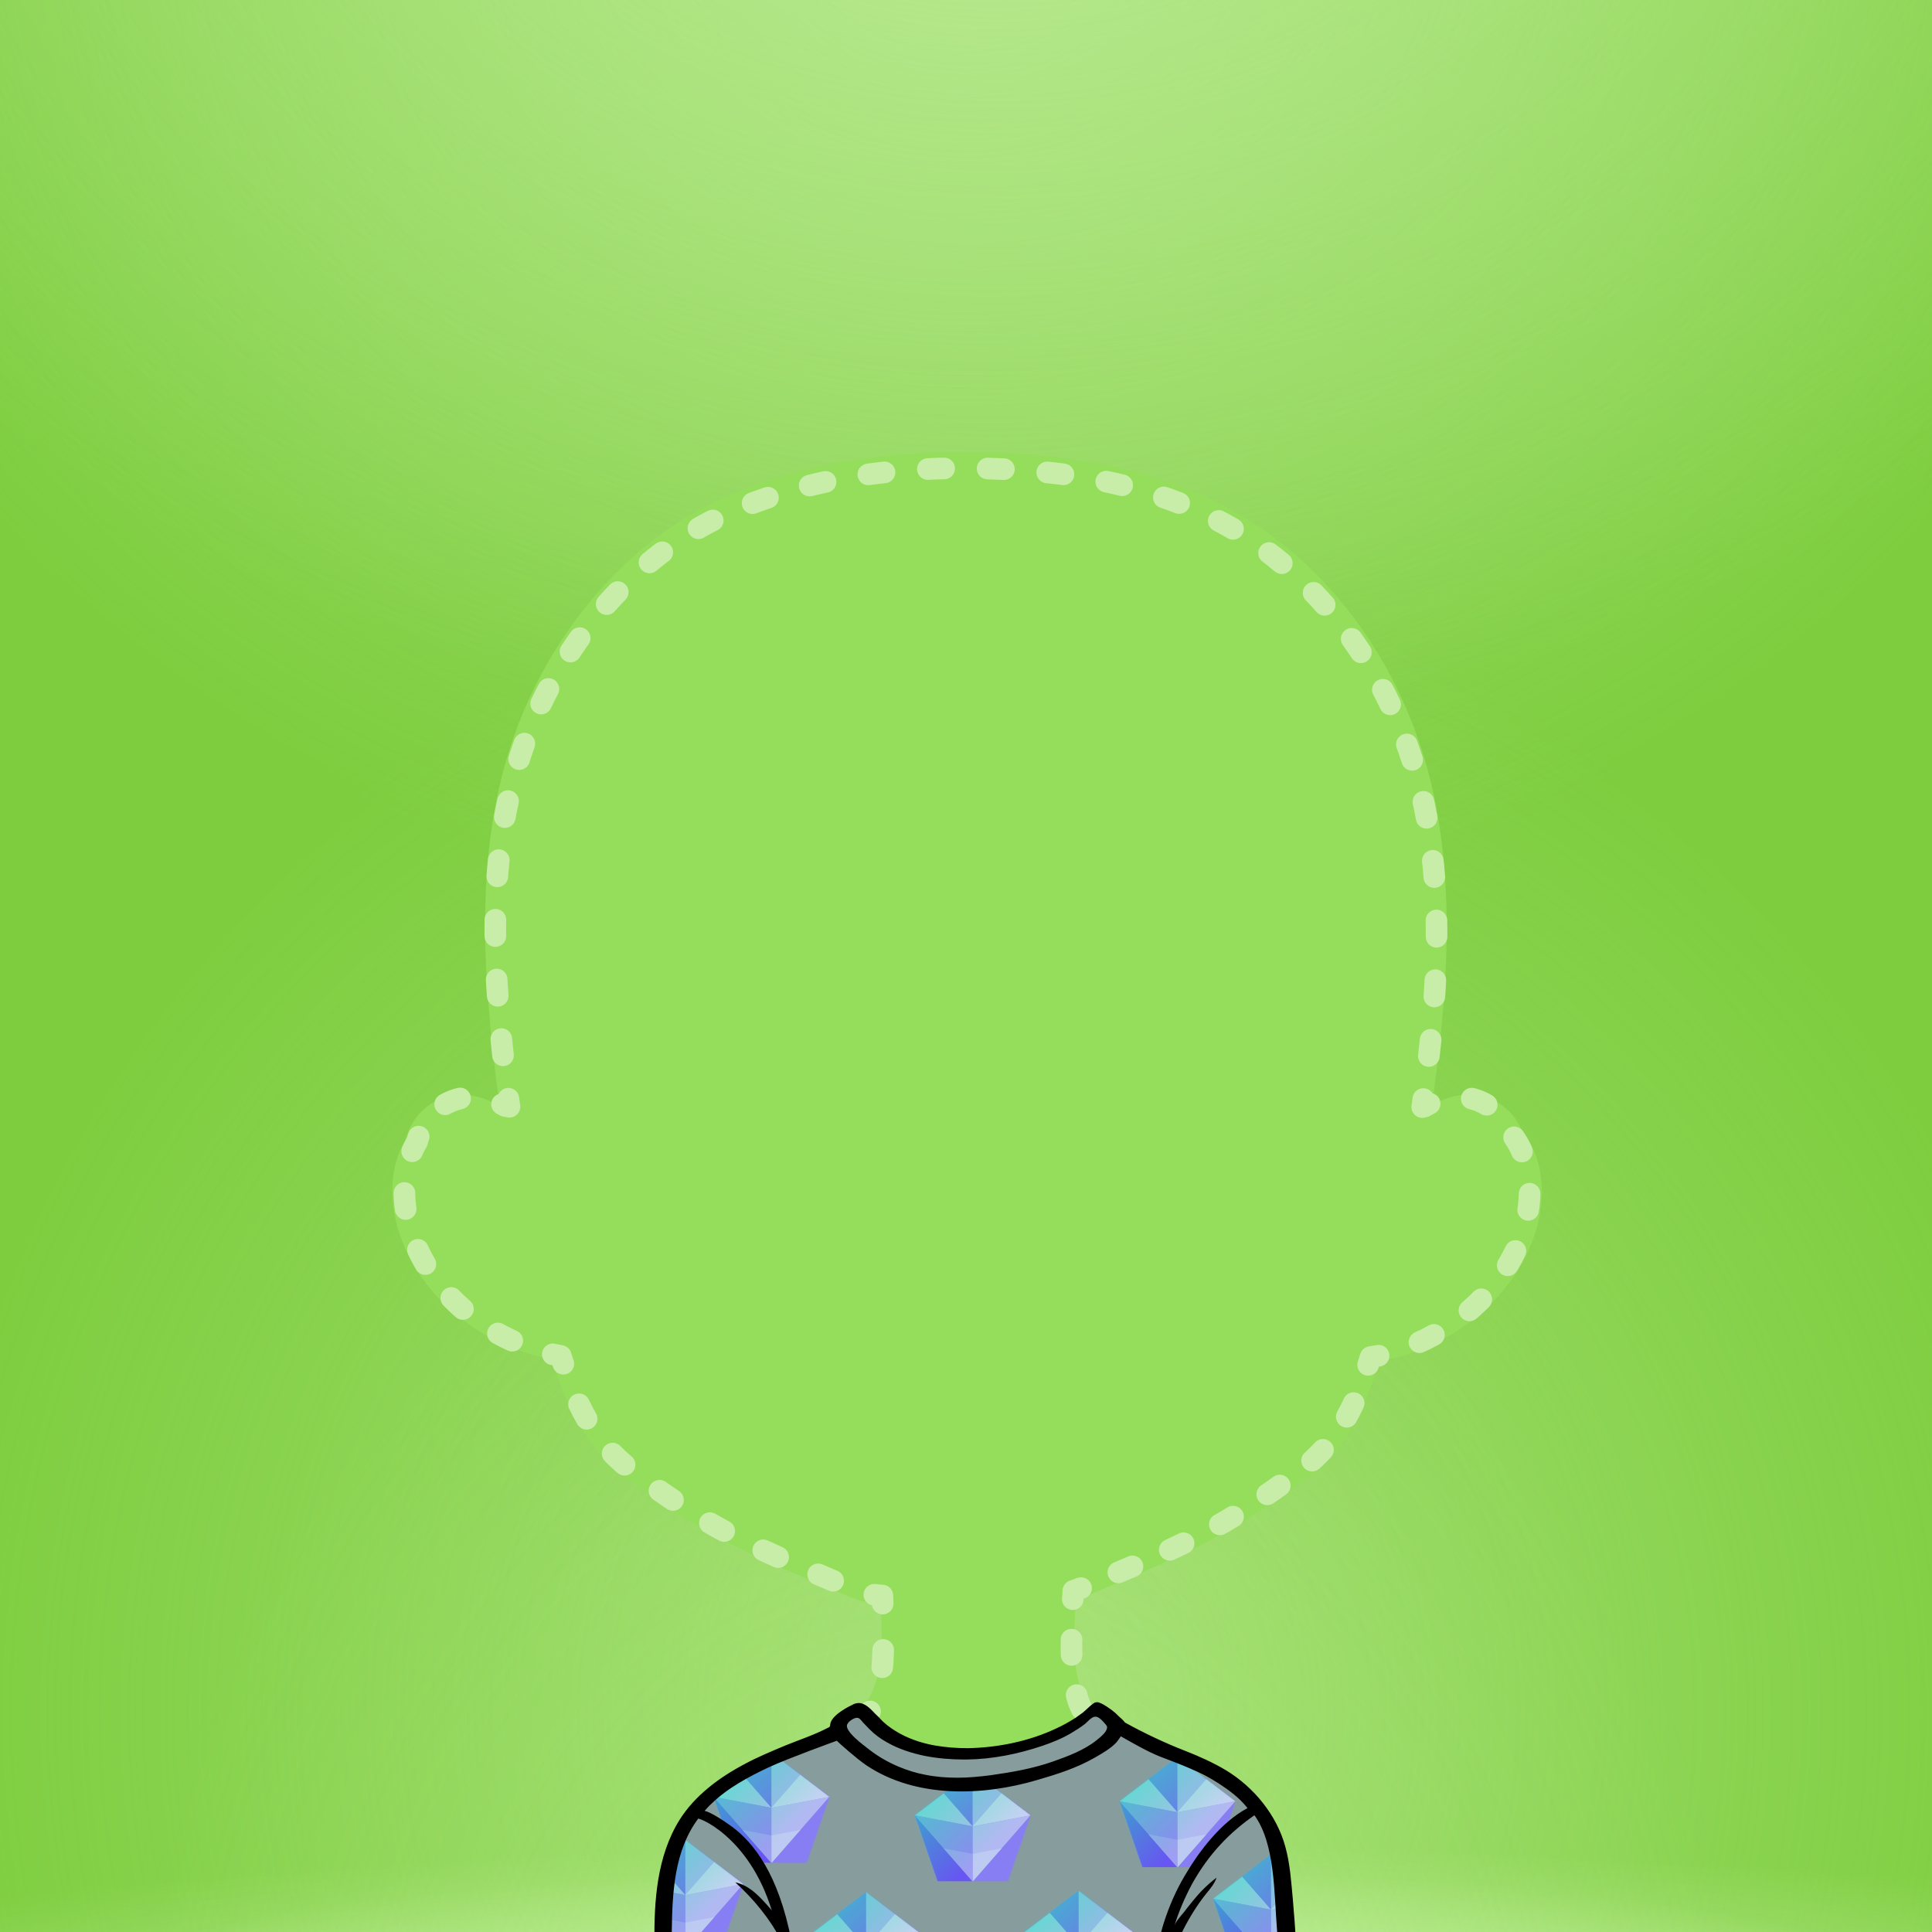 <?xml version="1.0" encoding="utf-8"?>
<!-- Generator: Adobe Illustrator 26.5.0, SVG Export Plug-In . SVG Version: 6.00 Build 0)  -->
<svg version="1.1" xmlns="http://www.w3.org/2000/svg" xmlns:xlink="http://www.w3.org/1999/xlink" x="0px" y="0px"
	 viewBox="0 0 840 840" style="enable-background:new 0 0 840 840;" xml:space="preserve">
<rect x="0" y="0" width="840" height="840" fill="#333333" stroke="none"/>
<defs xmlns="http://www.w3.org/2000/svg">
	<filter id="outline">
        <feMorphology in="SourceAlpha" result="expanded" operator="dilate" radius="10"/>
        <feFlood flood-color="#FFFFFF"/>
        <feComposite in2="expanded" operator="in"/>
        <feComposite in="SourceGraphic"/>
    </filter>
	<filter id="shadow">
	 <feGaussianBlur in="SourceAlpha" stdDeviation="5"/>
        <feOffset dx="0" dy="3" result="offsetblur"/>
        <feFlood xmlns="http://www.w3.org/2000/svg" flood-color="#000000" flood-opacity="0.3"/>
        <feComposite in2="offsetblur" operator="in"/>
        <feMerge>
          <feMergeNode/>
          <feMergeNode in="SourceGraphic"/>
        </feMerge>
    </filter>
	<filter id="blur">
		<feGaussianBlur in="SourceGraphic" stdDeviation="5"/>
	</filter>
</defs><style type="text/css">.smisc_st1{display:inline;}
.smisc_st111{fill:#7DCD3E;}
.smisc_st1{display:inline;}
.smisc_st119{fill:#95DE5B;}
.smisc_st120{fill:none;stroke:#C8EDA8;stroke-width:7.831;stroke-linecap:round;stroke-linejoin:round;}
.smisc_st121{fill:none;stroke:#C8EDA8;stroke-width:7.831;stroke-linecap:round;stroke-linejoin:round;stroke-dasharray:5.521,14.723;}
.smisc_st120{fill:none;stroke:#C8EDA8;stroke-width:7.831;stroke-linecap:round;stroke-linejoin:round;}
.smisc_st122{fill:none;stroke:#C8EDA8;stroke-width:7.831;stroke-linecap:round;stroke-linejoin:round;stroke-dasharray:5.549,14.798;}
.smisc_st120{fill:none;stroke:#C8EDA8;stroke-width:7.831;stroke-linecap:round;stroke-linejoin:round;}
.smisc_st123{fill:none;stroke:#C8EDA8;stroke-width:7.831;stroke-linecap:round;stroke-linejoin:round;stroke-dasharray:5.873,15.662;}
.smisc_st120{fill:none;stroke:#C8EDA8;stroke-width:7.831;stroke-linecap:round;stroke-linejoin:round;}
.smisc_st124{fill:none;stroke:#C8EDA8;stroke-width:7.831;stroke-linecap:round;stroke-linejoin:round;stroke-dasharray:5.906,15.749;}
.smisc_st120{fill:none;stroke:#C8EDA8;stroke-width:7.831;stroke-linecap:round;stroke-linejoin:round;}
.smisc_st125{fill:none;stroke:#C8EDA8;stroke-width:7.831;stroke-linecap:round;stroke-linejoin:round;stroke-dasharray:5.814,15.505;}
.smisc_st120{fill:none;stroke:#C8EDA8;stroke-width:7.831;stroke-linecap:round;stroke-linejoin:round;}
.smisc_st126{fill:none;stroke:#C8EDA8;stroke-width:7.831;stroke-linecap:round;stroke-linejoin:round;stroke-dasharray:5.92,15.788;}
.smisc_st120{fill:none;stroke:#C8EDA8;stroke-width:7.831;stroke-linecap:round;stroke-linejoin:round;}
.smisc_st127{fill:none;stroke:#C8EDA8;stroke-width:7.831;stroke-linecap:round;stroke-linejoin:round;stroke-dasharray:6.281,16.75;}
.smisc_st120{fill:none;stroke:#C8EDA8;stroke-width:7.831;stroke-linecap:round;stroke-linejoin:round;}
.st0-b268e57c-8874-11ed-9d07-80e82c72ac90{undefined}
.st1-b268e6e4-8874-11ed-9d07-80e82c72ac90{undefined}
.st3-b268e9a0-8874-11ed-9d07-80e82c72ac90{undefined}
.st2-b268e82e-8874-11ed-9d07-80e82c72ac90{undefined}
.st2-b268e82e-8874-11ed-9d07-80e82c72ac90{undefined}
.st2-b268e82e-8874-11ed-9d07-80e82c72ac90{undefined}
.st2-b268e82e-8874-11ed-9d07-80e82c72ac90{undefined}
.st2-b268e82e-8874-11ed-9d07-80e82c72ac90{undefined}
</style><g><g transform="translate(-84 0) scale(1.2 1.2) "><g id="1000004" tag="background">
		<g id="BG_00000117640916181377410330000003067034212851354768_" class="smisc_st1">
			<defs>
				<rect id="SVGID_00000129892920159443587550000016321859505327733421_" width="840" height="840"/>
			</defs>
			<clipPath id="SVGID_00000075121962736744644870000003292776111595504566_">
				<use xlink:href="#SVGID_00000129892920159443587550000016321859505327733421_"  style="overflow:visible;"/>
			</clipPath>
			<g style="clip-path:url(#SVGID_00000075121962736744644870000003292776111595504566_);">
				<rect class="smisc_st111" width="840" height="840"/>
				
					<radialGradient id="SVGID_00000070815124561997710180000010122848123828151714_" cx="4112.939" cy="-2460.534" r="168.31" gradientTransform="matrix(-9.226253e-06 0.558 -4.011 -2.473041e-06 -9412.545 -1532.025)" gradientUnits="userSpaceOnUse">
					<stop  offset="0" style="stop-color:#C0ED9A"/>
					<stop  offset="1" style="stop-color:#C0ED9A;stop-opacity:0"/>
				</radialGradient>
				
					<ellipse style="opacity:0.6;fill:url(#SVGID_00000070815124561997710180000010122848123828151714_);" cx="380.9" cy="762.2" rx="829.8" ry="115.5"/>
				
					<radialGradient id="SVGID_00000048479372693360337560000009182505473805218197_" cx="4072.027" cy="-2457.783" r="130.448" gradientTransform="matrix(-9.226253e-06 0.558 -4.011 -2.473041e-06 -9412.545 -1532.025)" gradientUnits="userSpaceOnUse">
					<stop  offset="0" style="stop-color:#C0ED9A"/>
					<stop  offset="1" style="stop-color:#C0ED9A;stop-opacity:0"/>
				</radialGradient>
				
					<ellipse style="opacity:0.6;fill:url(#SVGID_00000048479372693360337560000009182505473805218197_);" cx="387.1" cy="739.7" rx="643.1" ry="89.5"/>
				
					<radialGradient id="SVGID_00000120541675697036371430000007360158884676993443_" cx="4043.833" cy="-2454.757" r="86.411" gradientTransform="matrix(-9.226253e-06 0.558 -4.011 -2.473041e-06 -9412.545 -1532.025)" gradientUnits="userSpaceOnUse">
					<stop  offset="2.912182e-03" style="stop-color:#D3FFB0"/>
					<stop  offset="1" style="stop-color:#D6FFB3;stop-opacity:0"/>
				</radialGradient>
				
					<ellipse style="opacity:0.7;fill:url(#SVGID_00000120541675697036371430000007360158884676993443_);" cx="394.9" cy="724.3" rx="426" ry="59.3"/>
				
					<radialGradient id="SVGID_00000143601555785058885570000015782840359359679157_" cx="4136.408" cy="-2415.73" r="222.061" gradientTransform="matrix(-1.786 0 0 -1.866 7821.646 -3887.298)" gradientUnits="userSpaceOnUse">
					<stop  offset="0" style="stop-color:#FFD6E6"/>
					<stop  offset="6.539510e-04" style="stop-color:#C0ED9A;stop-opacity:0.97"/>
					<stop  offset="1" style="stop-color:#C0ED9A;stop-opacity:0"/>
				</radialGradient>
				
					<ellipse style="opacity:0.6;fill:url(#SVGID_00000143601555785058885570000015782840359359679157_);" cx="441.1" cy="586" rx="450.3" ry="470.3"/>
				
					<radialGradient id="SVGID_00000107561808924710654660000004641969053230067624_" cx="4349.135" cy="-2473.423" r="208.98" gradientTransform="matrix(-1.431 0 0 -1.986 6633.124 -4105.722)" gradientUnits="userSpaceOnUse">
					<stop  offset="0" style="stop-color:#C0ED9A"/>
					<stop  offset="1" style="stop-color:#C0ED9A;stop-opacity:0"/>
				</radialGradient>
				
					<ellipse style="opacity:0.32;fill:url(#SVGID_00000107561808924710654660000004641969053230067624_);" cx="414.5" cy="759.6" rx="367.5" ry="510.1"/>
				
					<radialGradient id="SVGID_00000111187019832708274800000014735221129719131309_" cx="4356.548" cy="-2094.03" r="146.299" gradientTransform="matrix(-3.047 0 0 -2.57 13693.65 -5418.884)" gradientUnits="userSpaceOnUse">
					<stop  offset="0" style="stop-color:#C0ED9A"/>
					<stop  offset="0.999" style="stop-color:#C0ED9A;stop-opacity:0"/>
				</radialGradient>
				
					<ellipse style="opacity:0.7;fill:url(#SVGID_00000111187019832708274800000014735221129719131309_);" cx="426.3" cy="-80.5" rx="547.9" ry="462.1"/>
				
					<radialGradient id="SVGID_00000055693627845624561040000009886762034368791720_" cx="4374.247" cy="-2067.879" r="146.299" gradientTransform="matrix(-3.457 0 0 -2.57 15553.477 -5418.884)" gradientUnits="userSpaceOnUse">
					<stop  offset="0" style="stop-color:#C0ED9A;stop-opacity:0.96"/>
					<stop  offset="1" style="stop-color:#C0ED9A;stop-opacity:0"/>
				</radialGradient>
				
					<ellipse style="opacity:0.7;fill:url(#SVGID_00000055693627845624561040000009886762034368791720_);" cx="441.1" cy="-147.7" rx="621.6" ry="462.1"/>
			</g>
		</g>
		<g id="silhouett_00000003803973181567339290000010373331913533565858_" class="smisc_st1">
			<path class="smisc_st119" d="M621.3,409.5c-0.2-0.4-0.3-0.8-0.5-1.2c-3-6-8.6-10.3-15.3-11.4c-5.5-0.9-11,0.4-15.8,3.2     c-0.3,0.1-0.6,0.1-0.9,0.2c5.3-36.8,8.4-75,0.9-111.3c-7.9-38.1-29.2-73.8-61.2-96.5c-27.3-19.4-61.1-26.8-94-28.3     c-34.5-1.6-68.4,1.8-100.4,15.3C300,194,273.8,224.3,259.6,258c-17.4,41.3-15.3,86.5-10.2,130.1c0.5,4,1,8.1,1.6,12.1     c-0.6-0.1-1.1-0.2-1.7-0.3c-4.6-2.6-10-3.8-15.3-3c-6.7,1.1-12.3,5.4-15.3,11.4c-0.8,1.5-1.4,3.2-1.9,4.9     c-5.7,9.6-5.7,21.8-2.5,32.4c7.5,24.6,30.8,42.4,55.7,46.9c0.1,0.2,0.1,0.4,0.2,0.6c3,10,7,19.7,13,28.3     c4.6,6.6,10.4,11.7,16.9,16.3c7.9,5.7,15.9,11.2,24.3,16.1c16.8,9.7,35.5,17.1,53.3,24.7c3.8,1.6,7.6,2.4,11.4,2.7     c0.3,7.1,0.6,14-0.2,20.7c-0.4,3.5-1.2,6.8-2.5,10c-1.2,3.1-3,6-5.2,8.7c-2.1,2.6-4.7,5-7.5,7.1c-2.8,2.1-5.8,4-9,5.6     c-1.6,0.9-3.2,1.6-4.9,2.4c-1.7,0.7-3.3,1.5-5,2.2l-2.6,1l-2.6,1l-2.7,1.1l-2.7,1.3c-3.5,1.8-6.9,3.9-9.9,6.5     c-1.6,1.2-2.9,2.7-4.3,4.1l-1.9,2.3l-1,1.1l-0.9,1.2l-1.7,2.4l-1.5,2.6l-0.7,1.3c-0.2,0.4-0.4,0.9-0.6,1.3l-1.2,2.7     c-0.4,0.9-0.7,1.8-1,2.8c-0.3,0.9-0.7,1.8-1,2.8l-0.8,2.8c-0.2,1-0.5,1.9-0.7,2.8c-1.5,7.7-1.8,15.4-1.4,23.1     c0,0.3,0.1,0.7,0.2,1h5.5c0,0,0-0.1,0-0.1H344c0,0,0,0.1,0,0.1h6c0,0,0-0.1,0-0.1h69c0,0,0,0.1,0,0.1s0,0.1,0,0.1h5     c0,0,0-0.1,0-0.1s0-0.1,0-0.1H497c0,0,0,0.1,0,0.1h6c0,0,0-0.1,0-0.1h24.3c0,0,0,0,0,0v0.1h6c0-1.8,0-3.7,0-5.5     c0-1.9-0.2-3.8-0.3-5.8c-0.3-3.8-0.8-7.7-1.7-11.4c-1.6-7.5-4.6-14.9-9.2-21.2l-0.8-1.2l-0.9-1.1l-1.9-2.2     c-1.4-1.4-2.7-2.8-4.3-4c-3-2.6-6.3-4.7-9.8-6.5l-2.6-1.3l-2.7-1.1l-2.6-1l-2.5-1l0,0c0,0,0,0-0.1,0c-1.5-0.6-3-1.2-4.4-1.9     c-0.2-0.1-0.4-0.2-0.6-0.2c-1.6-0.8-3.3-1.5-4.9-2.4c-3.2-1.7-6.3-3.6-9.1-5.7c-2.9-2.1-5.5-4.5-7.6-7.2     c-2.2-2.7-3.9-5.7-5.2-8.9c-1.2-3.2-2-6.6-2.4-10.1c-0.9-7-0.4-14.4,0-21.8c0-0.6,0.1-1.3,0.1-1.9c0.7-0.2,1.5-0.5,2.2-0.8     c18-7.6,36.8-15.1,53.7-24.8c8.4-4.9,16.4-10.4,24.3-16.1c6.3-4.5,11.9-9.4,16.5-15.7c6.3-8.7,10.1-18.6,13.2-28.9     c0-0.1,0.1-0.2,0.1-0.3c25.1-4.2,48.8-22.2,56.5-46.6C630.1,434.2,629.7,419.7,621.3,409.5z"/>
			<g>
				<g>
					<g>
						<path class="smisc_st120" d="M530.9,705.4c0-1,0-2,0-2.9"/>
						<path class="smisc_st121" d="M529.8,687.8c-0.2-1.5-0.5-3-0.9-4.6c-1.6-7.4-4.5-14.6-9-20.8l-0.8-1.2l-0.9-1.1l-1.9-2.2        c-1.4-1.3-2.7-2.8-4.2-3.9c-2.9-2.5-6.2-4.6-9.5-6.3l-2.6-1.3l-2.6-1.1l-2.6-1l-2.5-1l0,0c0,0,0,0-0.1,0        c-1.4-0.6-2.9-1.2-4.3-1.9c-0.2-0.1-0.4-0.2-0.5-0.2c-1.6-0.8-3.2-1.5-4.8-2.4c-3.2-1.6-6.1-3.5-8.9-5.6        c-2.8-2.1-5.3-4.4-7.5-7.1c-2.1-2.6-3.8-5.6-5.1-8.7c-1.2-3.1-2-7.5-2.4-10.9c-0.6-4.7-0.6-12.9-0.3-19.9"/>
						<path class="smisc_st120" d="M458.7,579.4c0-0.4,0-0.7,0.1-1.1c0-0.6,0.1-1.3,0.1-1.9c0.7-0.2,1.5-0.5,2.2-0.8        c0.2-0.1,0.4-0.2,0.6-0.2"/>
						<path class="smisc_st122" d="M475.2,569.7c13.1-5.5,26.2-11.3,38.4-18.3c8.2-4.8,16.1-10.2,23.8-15.8c6.2-4.4,11.6-9.2,16.2-15.4        c4.2-5.8,7.3-12.1,9.7-18.8"/>
						<path class="smisc_st120" d="M565.7,494.5c0.3-0.8,0.5-1.7,0.8-2.5c0-0.1,0.1-0.2,0.1-0.3c1-0.2,1.9-0.3,2.9-0.5"/>
						<path class="smisc_st123" d="M584.3,486.3c17.3-7.8,31.9-22.3,37.6-40.2c3.8-11.9,3.4-26.1-4.8-36c-0.2-0.4-0.3-0.8-0.5-1.2        c-2.9-5.9-8.4-10.1-15-11.2c-2.1-0.3-4.1-0.4-6.2-0.1"/>
						<path class="smisc_st120" d="M588,399.9c-0.6,0.3-1.2,0.6-1.8,1c-0.3,0.1-0.6,0.1-0.9,0.2c0.1-1,0.3-1.9,0.4-2.9"/>
						<path class="smisc_st124" d="M587.7,382.6c3.5-30.2,4.5-60.9-1.6-90.4c-7.7-37.3-28.6-72.2-59.9-94.5c-26.7-19-59.8-26.2-92-27.7        c-33.8-1.6-67,1.8-98.3,15c-33.4,14.1-59,43.8-72.9,76.7c-17,40.4-15,84.7-10,127.4c0,0.4,0.1,0.8,0.1,1.1"/>
						<path class="smisc_st120" d="M254.2,398.1c0.1,1,0.3,1.9,0.4,2.9c-0.5-0.1-1.1-0.2-1.6-0.3c-0.4-0.2-0.7-0.4-1.1-0.6"/>
						<path class="smisc_st125" d="M236.7,398c-6,1.4-11,5.4-13.8,10.9c-0.8,1.5-1.3,3.1-1.8,4.8c-5.6,9.4-5.6,21.4-2.5,31.7        c6.3,20.7,23.9,36.4,44.2,43.2"/>
						<path class="smisc_st120" d="M270.3,490.7c1,0.2,1.9,0.4,2.9,0.6c0.1,0.2,0.1,0.4,0.2,0.6c0.2,0.7,0.4,1.5,0.7,2.2"/>
						<path class="smisc_st126" d="M279.8,508.8c1.8,3.8,3.9,7.4,6.3,10.8c4.5,6.5,10.2,11.5,16.5,16c7.7,5.6,15.6,11,23.8,15.8        c16.4,9.5,34.8,16.7,52.2,24.2c0.2,0.1,0.4,0.2,0.6,0.3"/>
						<path class="smisc_st120" d="M386.8,577.8c1,0.1,1.9,0.3,2.9,0.3c0,0.9,0.1,1.9,0.1,2.9"/>
						<path class="smisc_st127" d="M390,597.8c-0.1,2.9-0.2,5.6-0.5,7.6c-0.4,3.4-1.2,7.7-2.4,10.8c-1.2,3.1-2.9,5.9-5,8.5        c-2.1,2.6-4.6,4.9-7.4,6.9c-2.8,2-5.7,3.9-8.9,5.5c-1.5,0.9-3.2,1.6-4.7,2.3c-1.6,0.7-3.3,1.4-4.9,2.1l-2.5,1l-2.6,1l-2.7,1.1        l-2.6,1.3c-3.4,1.8-6.8,3.8-9.7,6.4c-1.5,1.2-2.9,2.7-4.3,4l-1.9,2.2l-0.9,1.1l-0.8,1.2l-1.7,2.4l-1.5,2.5l-0.7,1.3        c-0.2,0.4-0.4,0.9-0.6,1.3l-1.2,2.6c-0.4,0.9-0.7,1.8-1,2.7c-0.3,0.9-0.7,1.8-0.9,2.7l-0.7,2.8c-0.2,0.9-0.5,1.9-0.6,2.8        c-0.8,4.1-1.3,8.1-1.5,12.2"/>
						<path class="smisc_st120" d="M317.7,702.5c0,0.6,0.1,1.3,0.1,1.9c0,0.3,0.1,0.7,0.2,1"/>
					</g>
				</g>
			</g>
		</g>
	</g><style type="text/css">
	.st0-b268e57c-8874-11ed-9d07-80e82c72ac90{fill:#879D9D;}
	.st1-b268e6e4-8874-11ed-9d07-80e82c72ac90{clip-path:url(#Color_1_);}
	.st2-b268e82e-8874-11ed-9d07-80e82c72ac90{fill:#00CC00;}
	.st3-b268e9a0-8874-11ed-9d07-80e82c72ac90{clip-path:url(#Color_2_);}
</style>
<g id="m5030352" tag="clothing">
<g id="T-Shirt_1_">
	<path id="Color_161_" class="st0-b268e57c-8874-11ed-9d07-80e82c72ac90" d="M536,703.3c1.6-10.8-1.3-22.2-4.1-32.9c-0.9-3.2-1.7-6.4-3.2-9.4c-2.8-5.5-7.7-9.8-13-12.9   c-5.3-3.2-11.1-5.5-16.7-8c-5.3-2.4-10.5-5.1-15.6-8.1c-2.6-1.5-5.1-3.1-7.6-4.7c-2.4-1.6-4.7-2.8-6.3-5.2c-0.5-0.7-1-1.4-1.8-1.6   c-2-0.3-4.2,2.2-6,2.8c-2.5,0.8-4.6,2.2-6.8,3.4c-4.3,2.3-8.9,4-13.6,5.5c-4,1.3-8.1,2.5-12.3,2.9c-3.2,0.3-6.4,0.2-9.6,0   c-6-0.3-12.1-0.6-17.9-2.4c-4.1-1.3-7.8-3.2-11.5-5.4c-1-0.6-2.2-1.2-3.2-2c-0.9-0.8-1.5-1.8-2.3-2.8c-0.8-1-1.7-1.9-2.9-2   c-1.1-0.1-2.1,0.4-3,1.1c-1.7,1.2-3.8,1.5-5.2,3.1c-1.5,1.8-1.2,3.7-3.6,4.7c-8.7,3.6-17.7,6-26,10.5c-5.2,2.8-10.4,5.6-14.8,9.4   c-8.5,7.2-13.8,17.6-16.2,28.4c-1.8,8.3-2,17-1.1,25.5H536z"/>
</g>
<g id="mask2">
	<g>
		<defs>
			<path id="Color_162_" d="M536,703.3c1.6-10.8-1.3-22.2-4.1-32.9c-0.9-3.2-1.7-6.4-3.2-9.4c-2.8-5.5-7.7-9.8-13-12.9     c-5.3-3.2-11.1-5.5-16.7-8c-5.3-2.4-10.5-5.1-15.6-8.1c-2.6-1.5-5.1-3.1-7.6-4.7c-2.4-1.6-4.7-2.8-6.3-5.2     c-0.5-0.7-1-1.4-1.8-1.6c-2-0.3-4.2,2.2-6,2.8c-2.5,0.8-4.6,2.2-6.8,3.4c-4.3,2.3-8.9,4-13.6,5.5c-4,1.3-8.1,2.5-12.3,2.9     c-3.2,0.3-6.4,0.2-9.6,0c-6-0.3-12.1-0.6-17.9-2.4c-4.1-1.3-7.8-3.2-11.5-5.4c-1-0.6-2.2-1.2-3.2-2c-0.9-0.8-1.5-1.8-2.3-2.8     c-0.8-1-1.7-1.9-2.9-2c-1.1-0.1-2.1,0.4-3,1.1c-1.7,1.2-3.8,1.5-5.2,3.1c-1.5,1.8-1.2,3.7-3.6,4.7c-8.7,3.6-17.7,6-26,10.5     c-5.2,2.8-10.4,5.6-14.8,9.4c-8.5,7.2-13.8,17.6-16.2,28.4c-1.8,8.3-2,17-1.1,25.5H536z"/>
		</defs>
		<clipPath id="Color_1_">
			<use xlink:href="#Color_162_" style="overflow:visible;"/>
		</clipPath>
		<g class="st1-b268e6e4-8874-11ed-9d07-80e82c72ac90" clip-path="url(#Color_1_)">
			<g transform="matrix(0.5,0,0,0.5,268.3,636.6)">
			<svg id="stone6"><defs><clipPath id="a-diamond-b268d24e-8874-11ed-9d07-80e82c72ac90"><path d="M0 0h200v200H0z"/></clipPath><clipPath id="b-diamond-b268d302-8874-11ed-9d07-80e82c72ac90"><path d="M0 0h84v80H0z"/></clipPath><clipPath id="d-diamond-b268d398-8874-11ed-9d07-80e82c72ac90"><path d="M0 0h200v200H0z"/></clipPath><linearGradient id="e-diamond-b268d424-8874-11ed-9d07-80e82c72ac90" spreadMethod="pad" gradientUnits="userSpaceOnUse" x1="-54.929" y1="-54.853" x2="55.875" y2="56.706"><stop offset="28%" stop-color="#05FFA5" stop-opacity=".48"/><stop offset="45%" stop-color="#03FF95" stop-opacity=".29"/><stop offset="62%" stop-color="#00FF85" stop-opacity=".1"/></linearGradient><mask id="c-diamond-b268d4b0-8874-11ed-9d07-80e82c72ac90" mask-type="alpha"><g style="display:block"><path fill="#40F" d="M42-8 0-40-42-8l16.642 48h50.716L42-8z" transform="translate(42 40)"/><path fill="#C4C4C4" d="M42-8 0-40-42-8l16.642 48h50.716L42-8z" transform="translate(42 40)"/></g></mask></defs><g clip-path="url(#a-diamond-b268d24e-8874-11ed-9d07-80e82c72ac90)"><g clip-path="url(#b-diamond-b268d302-8874-11ed-9d07-80e82c72ac90)" transform="translate(58 60)" style="display:block"><g mask="url(#c-diamond-b268d4b0-8874-11ed-9d07-80e82c72ac90)" style="display:block"><g clip-path="url(#d-diamond-b268d398-8874-11ed-9d07-80e82c72ac90)" transform="translate(-58 -60)"><path fill="#956FFF" d="M-100-100h200v200h-200v-200z" transform="translate(100 100)" style="display:block"/><path fill="#956FFF" d="M42-8 0-40-42-8l16.642 48h50.716L42-8z" transform="translate(100 100)" style="display:block"/><path fill="#7442FF" d="M-4.358 40-21-8l42-32v80H-4.358z" transform="translate(79 100)" style="display:block"/><path fill="#865CFF" d="m21 20-42-8 42-32v40z" transform="translate(79 80)" style="display:block"/><path fill="#9F7CFF" d="m-21-24 42 48v-40l-42-8z" transform="translate(79 116)" style="display:block"/><path fill="#C6B1FF" d="m21-24-42 48v-40l42-8z" transform="translate(121 116)" style="display:block"/><path fill="#D3C4FF" d="M-10.5 12V-8l21-4-21 24z" transform="translate(110.5 128)" style="display:block"/><path fill="#B093FF" d="M10.5 12V-8l-21-4 21 24z" transform="translate(89.5 128)" style="display:block"/><path fill="#BDA6FF" d="m-21 20 42-8-42-32v40z" transform="translate(121 80)" style="display:block"/><path fill="#DACCFF" d="m-21 12 42-8L0-12l-21 24z" transform="translate(121 88)" style="display:block"/><path fill="#C6B1FF" d="m21 12-42-8L0-12l21 24z" transform="translate(79 88)" style="display:block"/><path fill="url(#e-diamond-b268d424-8874-11ed-9d07-80e82c72ac90)" d="M-100-100h200v200h-200v-200z" transform="translate(100 100)" style="display:block"/></g></g></g></g></svg>
			</g>
			<g transform="matrix(0.5,0,0,0.5,480.5,641.9)">
			<svg id="stone7"><defs><clipPath id="a-diamond-b268d9d8-8874-11ed-9d07-80e82c72ac90"><path d="M0 0h200v200H0z"/></clipPath><clipPath id="b-diamond-b268da8c-8874-11ed-9d07-80e82c72ac90"><path d="M0 0h84v80H0z"/></clipPath><clipPath id="d-diamond-b268db22-8874-11ed-9d07-80e82c72ac90"><path d="M0 0h200v200H0z"/></clipPath><linearGradient id="e-diamond-b268dba4-8874-11ed-9d07-80e82c72ac90" spreadMethod="pad" gradientUnits="userSpaceOnUse" x1="-54.929" y1="-54.853" x2="55.875" y2="56.706"><stop offset="28%" stop-color="#05FFA5" stop-opacity=".48"/><stop offset="45%" stop-color="#03FF95" stop-opacity=".29"/><stop offset="62%" stop-color="#00FF85" stop-opacity=".1"/></linearGradient><mask id="c-diamond-b268dc30-8874-11ed-9d07-80e82c72ac90" mask-type="alpha"><g style="display:block"><path fill="#40F" d="M42-8 0-40-42-8l16.642 48h50.716L42-8z" transform="translate(42 40)"/><path fill="#C4C4C4" d="M42-8 0-40-42-8l16.642 48h50.716L42-8z" transform="translate(42 40)"/></g></mask></defs><g clip-path="url(#a-diamond-b268d9d8-8874-11ed-9d07-80e82c72ac90)"><g clip-path="url(#b-diamond-b268da8c-8874-11ed-9d07-80e82c72ac90)" transform="translate(58 60)" style="display:block"><g mask="url(#c-diamond-b268dc30-8874-11ed-9d07-80e82c72ac90)" style="display:block"><g clip-path="url(#d-diamond-b268db22-8874-11ed-9d07-80e82c72ac90)" transform="translate(-58 -60)"><path fill="#956FFF" d="M-100-100h200v200h-200v-200z" transform="translate(100 100)" style="display:block"/><path fill="#956FFF" d="M42-8 0-40-42-8l16.642 48h50.716L42-8z" transform="translate(100 100)" style="display:block"/><path fill="#7442FF" d="M-4.358 40-21-8l42-32v80H-4.358z" transform="translate(79 100)" style="display:block"/><path fill="#865CFF" d="m21 20-42-8 42-32v40z" transform="translate(79 80)" style="display:block"/><path fill="#9F7CFF" d="m-21-24 42 48v-40l-42-8z" transform="translate(79 116)" style="display:block"/><path fill="#C6B1FF" d="m21-24-42 48v-40l42-8z" transform="translate(121 116)" style="display:block"/><path fill="#D3C4FF" d="M-10.5 12V-8l21-4-21 24z" transform="translate(110.5 128)" style="display:block"/><path fill="#B093FF" d="M10.5 12V-8l-21-4 21 24z" transform="translate(89.5 128)" style="display:block"/><path fill="#BDA6FF" d="m-21 20 42-8-42-32v40z" transform="translate(121 80)" style="display:block"/><path fill="#DACCFF" d="m-21 12 42-8L0-12l-21 24z" transform="translate(121 88)" style="display:block"/><path fill="#C6B1FF" d="m21 12-42-8L0-12l21 24z" transform="translate(79 88)" style="display:block"/><path fill="url(#e-diamond-b268dba4-8874-11ed-9d07-80e82c72ac90)" d="M-100-100h200v200h-200v-200z" transform="translate(100 100)" style="display:block"/></g></g></g></g></svg>
			</g>
		</g>
	</g>
</g>
<g id="mask1">
	<g>
		<defs>
			<path id="Color_163_" d="M491.4,703.4c12.5-36.8,24.9-41.7,33.1-48.4c-4.1-6-17-14.5-22.7-17.1c-5.3-2.4-21.8-9.3-26.8-12.3     c-17.3,20-49.9,20.5-54.2,20.5c-23.3-0.1-36.8-6.6-46.9-18.5c-8.7,3.6-21.9,7.8-30.3,12.3c-5.2,2.8-17.1,12.8-21.5,16.5     c24.6,7.5,32.3,38.1,33.1,46.6L491.4,703.4z"/>
		</defs>
		<clipPath id="Color_2_">
			<use xlink:href="#Color_163_" style="overflow:visible;"/>
		</clipPath>
		<g class="st3-b268e9a0-8874-11ed-9d07-80e82c72ac90">
			<g transform="matrix(0.5,0,0,0.5,299.5,605)" class="st2-b268e82e-8874-11ed-9d07-80e82c72ac90">
			<svg id="stone1"><defs><clipPath id="a-diamond-b268b02a-8874-11ed-9d07-80e82c72ac90"><path d="M0 0h200v200H0z"/></clipPath><clipPath id="b-diamond-b268b106-8874-11ed-9d07-80e82c72ac90"><path d="M0 0h84v80H0z"/></clipPath><clipPath id="d-diamond-b268b1a6-8874-11ed-9d07-80e82c72ac90"><path d="M0 0h200v200H0z"/></clipPath><linearGradient id="e-diamond-b268b232-8874-11ed-9d07-80e82c72ac90" spreadMethod="pad" gradientUnits="userSpaceOnUse" x1="-54.929" y1="-54.853" x2="55.875" y2="56.706"><stop offset="28%" stop-color="#05FFA5" stop-opacity=".48"/><stop offset="45%" stop-color="#03FF95" stop-opacity=".29"/><stop offset="62%" stop-color="#00FF85" stop-opacity=".1"/></linearGradient><mask id="c-diamond-b268b2c8-8874-11ed-9d07-80e82c72ac90" mask-type="alpha"><g style="display:block"><path fill="#40F" d="M42-8 0-40-42-8l16.642 48h50.716L42-8z" transform="translate(42 40)"/><path fill="#C4C4C4" d="M42-8 0-40-42-8l16.642 48h50.716L42-8z" transform="translate(42 40)"/></g></mask></defs><g clip-path="url(#a-diamond-b268b02a-8874-11ed-9d07-80e82c72ac90)"><g clip-path="url(#b-diamond-b268b106-8874-11ed-9d07-80e82c72ac90)" transform="translate(58 60)" style="display:block"><g mask="url(#c-diamond-b268b2c8-8874-11ed-9d07-80e82c72ac90)" style="display:block"><g clip-path="url(#d-diamond-b268b1a6-8874-11ed-9d07-80e82c72ac90)" transform="translate(-58 -60)"><path fill="#956FFF" d="M-100-100h200v200h-200v-200z" transform="translate(100 100)" style="display:block"/><path fill="#956FFF" d="M42-8 0-40-42-8l16.642 48h50.716L42-8z" transform="translate(100 100)" style="display:block"/><path fill="#7442FF" d="M-4.358 40-21-8l42-32v80H-4.358z" transform="translate(79 100)" style="display:block"/><path fill="#865CFF" d="m21 20-42-8 42-32v40z" transform="translate(79 80)" style="display:block"/><path fill="#9F7CFF" d="m-21-24 42 48v-40l-42-8z" transform="translate(79 116)" style="display:block"/><path fill="#C6B1FF" d="m21-24-42 48v-40l42-8z" transform="translate(121 116)" style="display:block"/><path fill="#D3C4FF" d="M-10.5 12V-8l21-4-21 24z" transform="translate(110.5 128)" style="display:block"/><path fill="#B093FF" d="M10.5 12V-8l-21-4 21 24z" transform="translate(89.5 128)" style="display:block"/><path fill="#BDA6FF" d="m-21 20 42-8-42-32v40z" transform="translate(121 80)" style="display:block"/><path fill="#DACCFF" d="m-21 12 42-8L0-12l-21 24z" transform="translate(121 88)" style="display:block"/><path fill="#C6B1FF" d="m21 12-42-8L0-12l21 24z" transform="translate(79 88)" style="display:block"/><path fill="url(#e-diamond-b268b232-8874-11ed-9d07-80e82c72ac90)" d="M-100-100h200v200h-200v-200z" transform="translate(100 100)" style="display:block"/></g></g></g></g></svg>
			</g>
			<g transform="matrix(0.5,0,0,0.5,333.8,655.5)" class="st2-b268e82e-8874-11ed-9d07-80e82c72ac90">
			<svg id="stone2"><defs><clipPath id="a-diamond-b268b6d8-8874-11ed-9d07-80e82c72ac90"><path d="M0 0h200v200H0z"/></clipPath><clipPath id="b-diamond-b268b7a0-8874-11ed-9d07-80e82c72ac90"><path d="M0 0h84v80H0z"/></clipPath><clipPath id="d-diamond-b268b82c-8874-11ed-9d07-80e82c72ac90"><path d="M0 0h200v200H0z"/></clipPath><linearGradient id="e-diamond-b268b8ae-8874-11ed-9d07-80e82c72ac90" spreadMethod="pad" gradientUnits="userSpaceOnUse" x1="-54.929" y1="-54.853" x2="55.875" y2="56.706"><stop offset="28%" stop-color="#05FFA5" stop-opacity=".48"/><stop offset="45%" stop-color="#03FF95" stop-opacity=".29"/><stop offset="62%" stop-color="#00FF85" stop-opacity=".1"/></linearGradient><mask id="c-diamond-b268b93a-8874-11ed-9d07-80e82c72ac90" mask-type="alpha"><g style="display:block"><path fill="#40F" d="M42-8 0-40-42-8l16.642 48h50.716L42-8z" transform="translate(42 40)"/><path fill="#C4C4C4" d="M42-8 0-40-42-8l16.642 48h50.716L42-8z" transform="translate(42 40)"/></g></mask></defs><g clip-path="url(#a-diamond-b268b6d8-8874-11ed-9d07-80e82c72ac90)"><g clip-path="url(#b-diamond-b268b7a0-8874-11ed-9d07-80e82c72ac90)" transform="translate(58 60)" style="display:block"><g mask="url(#c-diamond-b268b93a-8874-11ed-9d07-80e82c72ac90)" style="display:block"><g clip-path="url(#d-diamond-b268b82c-8874-11ed-9d07-80e82c72ac90)" transform="translate(-58 -60)"><path fill="#956FFF" d="M-100-100h200v200h-200v-200z" transform="translate(100 100)" style="display:block"/><path fill="#956FFF" d="M42-8 0-40-42-8l16.642 48h50.716L42-8z" transform="translate(100 100)" style="display:block"/><path fill="#7442FF" d="M-4.358 40-21-8l42-32v80H-4.358z" transform="translate(79 100)" style="display:block"/><path fill="#865CFF" d="m21 20-42-8 42-32v40z" transform="translate(79 80)" style="display:block"/><path fill="#9F7CFF" d="m-21-24 42 48v-40l-42-8z" transform="translate(79 116)" style="display:block"/><path fill="#C6B1FF" d="m21-24-42 48v-40l42-8z" transform="translate(121 116)" style="display:block"/><path fill="#D3C4FF" d="M-10.5 12V-8l21-4-21 24z" transform="translate(110.5 128)" style="display:block"/><path fill="#B093FF" d="M10.5 12V-8l-21-4 21 24z" transform="translate(89.5 128)" style="display:block"/><path fill="#BDA6FF" d="m-21 20 42-8-42-32v40z" transform="translate(121 80)" style="display:block"/><path fill="#DACCFF" d="m-21 12 42-8L0-12l-21 24z" transform="translate(121 88)" style="display:block"/><path fill="#C6B1FF" d="m21 12-42-8L0-12l21 24z" transform="translate(79 88)" style="display:block"/><path fill="url(#e-diamond-b268b8ae-8874-11ed-9d07-80e82c72ac90)" d="M-100-100h200v200h-200v-200z" transform="translate(100 100)" style="display:block"/></g></g></g></g></svg>
			</g>
			<g transform="matrix(0.5,0,0,0.5,372.4,611.7)" class="st2-b268e82e-8874-11ed-9d07-80e82c72ac90">
			<svg id="stone3"><defs><clipPath id="a-diamond-b268bd5e-8874-11ed-9d07-80e82c72ac90"><path d="M0 0h200v200H0z"/></clipPath><clipPath id="b-diamond-b268be30-8874-11ed-9d07-80e82c72ac90"><path d="M0 0h84v80H0z"/></clipPath><clipPath id="d-diamond-b268bec6-8874-11ed-9d07-80e82c72ac90"><path d="M0 0h200v200H0z"/></clipPath><linearGradient id="e-diamond-b268bf48-8874-11ed-9d07-80e82c72ac90" spreadMethod="pad" gradientUnits="userSpaceOnUse" x1="-54.929" y1="-54.853" x2="55.875" y2="56.706"><stop offset="28%" stop-color="#05FFA5" stop-opacity=".48"/><stop offset="45%" stop-color="#03FF95" stop-opacity=".29"/><stop offset="62%" stop-color="#00FF85" stop-opacity=".1"/></linearGradient><mask id="c-diamond-b268bfde-8874-11ed-9d07-80e82c72ac90" mask-type="alpha"><g style="display:block"><path fill="#40F" d="M42-8 0-40-42-8l16.642 48h50.716L42-8z" transform="translate(42 40)"/><path fill="#C4C4C4" d="M42-8 0-40-42-8l16.642 48h50.716L42-8z" transform="translate(42 40)"/></g></mask></defs><g clip-path="url(#a-diamond-b268bd5e-8874-11ed-9d07-80e82c72ac90)"><g clip-path="url(#b-diamond-b268be30-8874-11ed-9d07-80e82c72ac90)" transform="translate(58 60)" style="display:block"><g mask="url(#c-diamond-b268bfde-8874-11ed-9d07-80e82c72ac90)" style="display:block"><g clip-path="url(#d-diamond-b268bec6-8874-11ed-9d07-80e82c72ac90)" transform="translate(-58 -60)"><path fill="#956FFF" d="M-100-100h200v200h-200v-200z" transform="translate(100 100)" style="display:block"/><path fill="#956FFF" d="M42-8 0-40-42-8l16.642 48h50.716L42-8z" transform="translate(100 100)" style="display:block"/><path fill="#7442FF" d="M-4.358 40-21-8l42-32v80H-4.358z" transform="translate(79 100)" style="display:block"/><path fill="#865CFF" d="m21 20-42-8 42-32v40z" transform="translate(79 80)" style="display:block"/><path fill="#9F7CFF" d="m-21-24 42 48v-40l-42-8z" transform="translate(79 116)" style="display:block"/><path fill="#C6B1FF" d="m21-24-42 48v-40l42-8z" transform="translate(121 116)" style="display:block"/><path fill="#D3C4FF" d="M-10.5 12V-8l21-4-21 24z" transform="translate(110.5 128)" style="display:block"/><path fill="#B093FF" d="M10.5 12V-8l-21-4 21 24z" transform="translate(89.5 128)" style="display:block"/><path fill="#BDA6FF" d="m-21 20 42-8-42-32v40z" transform="translate(121 80)" style="display:block"/><path fill="#DACCFF" d="m-21 12 42-8L0-12l-21 24z" transform="translate(121 88)" style="display:block"/><path fill="#C6B1FF" d="m21 12-42-8L0-12l21 24z" transform="translate(79 88)" style="display:block"/><path fill="url(#e-diamond-b268bf48-8874-11ed-9d07-80e82c72ac90)" d="M-100-100h200v200h-200v-200z" transform="translate(100 100)" style="display:block"/></g></g></g></g></svg>
			</g>
			<g transform="matrix(0.5,0,0,0.5,410.8,655)" class="st2-b268e82e-8874-11ed-9d07-80e82c72ac90">
			<svg id="stone4"><defs><clipPath id="a-diamond-b268c43e-8874-11ed-9d07-80e82c72ac90"><path d="M0 0h200v200H0z"/></clipPath><clipPath id="b-diamond-b268c4e8-8874-11ed-9d07-80e82c72ac90"><path d="M0 0h84v80H0z"/></clipPath><clipPath id="d-diamond-b268c574-8874-11ed-9d07-80e82c72ac90"><path d="M0 0h200v200H0z"/></clipPath><linearGradient id="e-diamond-b268c600-8874-11ed-9d07-80e82c72ac90" spreadMethod="pad" gradientUnits="userSpaceOnUse" x1="-54.929" y1="-54.853" x2="55.875" y2="56.706"><stop offset="28%" stop-color="#05FFA5" stop-opacity=".48"/><stop offset="45%" stop-color="#03FF95" stop-opacity=".29"/><stop offset="62%" stop-color="#00FF85" stop-opacity=".1"/></linearGradient><mask id="c-diamond-b268c696-8874-11ed-9d07-80e82c72ac90" mask-type="alpha"><g style="display:block"><path fill="#40F" d="M42-8 0-40-42-8l16.642 48h50.716L42-8z" transform="translate(42 40)"/><path fill="#C4C4C4" d="M42-8 0-40-42-8l16.642 48h50.716L42-8z" transform="translate(42 40)"/></g></mask></defs><g clip-path="url(#a-diamond-b268c43e-8874-11ed-9d07-80e82c72ac90)"><g clip-path="url(#b-diamond-b268c4e8-8874-11ed-9d07-80e82c72ac90)" transform="translate(58 60)" style="display:block"><g mask="url(#c-diamond-b268c696-8874-11ed-9d07-80e82c72ac90)" style="display:block"><g clip-path="url(#d-diamond-b268c574-8874-11ed-9d07-80e82c72ac90)" transform="translate(-58 -60)"><path fill="#956FFF" d="M-100-100h200v200h-200v-200z" transform="translate(100 100)" style="display:block"/><path fill="#956FFF" d="M42-8 0-40-42-8l16.642 48h50.716L42-8z" transform="translate(100 100)" style="display:block"/><path fill="#7442FF" d="M-4.358 40-21-8l42-32v80H-4.358z" transform="translate(79 100)" style="display:block"/><path fill="#865CFF" d="m21 20-42-8 42-32v40z" transform="translate(79 80)" style="display:block"/><path fill="#9F7CFF" d="m-21-24 42 48v-40l-42-8z" transform="translate(79 116)" style="display:block"/><path fill="#C6B1FF" d="m21-24-42 48v-40l42-8z" transform="translate(121 116)" style="display:block"/><path fill="#D3C4FF" d="M-10.5 12V-8l21-4-21 24z" transform="translate(110.5 128)" style="display:block"/><path fill="#B093FF" d="M10.5 12V-8l-21-4 21 24z" transform="translate(89.5 128)" style="display:block"/><path fill="#BDA6FF" d="m-21 20 42-8-42-32v40z" transform="translate(121 80)" style="display:block"/><path fill="#DACCFF" d="m-21 12 42-8L0-12l-21 24z" transform="translate(121 88)" style="display:block"/><path fill="#C6B1FF" d="m21 12-42-8L0-12l21 24z" transform="translate(79 88)" style="display:block"/><path fill="url(#e-diamond-b268c600-8874-11ed-9d07-80e82c72ac90)" d="M-100-100h200v200h-200v-200z" transform="translate(100 100)" style="display:block"/></g></g></g></g></svg>
			</g>
			<g transform="matrix(0.5,0,0,0.5,446.6,606.6)" class="st2-b268e82e-8874-11ed-9d07-80e82c72ac90">
			<svg id="stone5"><defs><clipPath id="a-diamond-b268cb1e-8874-11ed-9d07-80e82c72ac90"><path d="M0 0h200v200H0z"/></clipPath><clipPath id="b-diamond-b268cbd2-8874-11ed-9d07-80e82c72ac90"><path d="M0 0h84v80H0z"/></clipPath><clipPath id="d-diamond-b268cc5e-8874-11ed-9d07-80e82c72ac90"><path d="M0 0h200v200H0z"/></clipPath><linearGradient id="e-diamond-b268ccea-8874-11ed-9d07-80e82c72ac90" spreadMethod="pad" gradientUnits="userSpaceOnUse" x1="-54.929" y1="-54.853" x2="55.875" y2="56.706"><stop offset="28%" stop-color="#05FFA5" stop-opacity=".48"/><stop offset="45%" stop-color="#03FF95" stop-opacity=".29"/><stop offset="62%" stop-color="#00FF85" stop-opacity=".1"/></linearGradient><mask id="c-diamond-b268cd76-8874-11ed-9d07-80e82c72ac90" mask-type="alpha"><g style="display:block"><path fill="#40F" d="M42-8 0-40-42-8l16.642 48h50.716L42-8z" transform="translate(42 40)"/><path fill="#C4C4C4" d="M42-8 0-40-42-8l16.642 48h50.716L42-8z" transform="translate(42 40)"/></g></mask></defs><g clip-path="url(#a-diamond-b268cb1e-8874-11ed-9d07-80e82c72ac90)"><g clip-path="url(#b-diamond-b268cbd2-8874-11ed-9d07-80e82c72ac90)" transform="translate(58 60)" style="display:block"><g mask="url(#c-diamond-b268cd76-8874-11ed-9d07-80e82c72ac90)" style="display:block"><g clip-path="url(#d-diamond-b268cc5e-8874-11ed-9d07-80e82c72ac90)" transform="translate(-58 -60)"><path fill="#956FFF" d="M-100-100h200v200h-200v-200z" transform="translate(100 100)" style="display:block"/><path fill="#956FFF" d="M42-8 0-40-42-8l16.642 48h50.716L42-8z" transform="translate(100 100)" style="display:block"/><path fill="#7442FF" d="M-4.358 40-21-8l42-32v80H-4.358z" transform="translate(79 100)" style="display:block"/><path fill="#865CFF" d="m21 20-42-8 42-32v40z" transform="translate(79 80)" style="display:block"/><path fill="#9F7CFF" d="m-21-24 42 48v-40l-42-8z" transform="translate(79 116)" style="display:block"/><path fill="#C6B1FF" d="m21-24-42 48v-40l42-8z" transform="translate(121 116)" style="display:block"/><path fill="#D3C4FF" d="M-10.5 12V-8l21-4-21 24z" transform="translate(110.5 128)" style="display:block"/><path fill="#B093FF" d="M10.5 12V-8l-21-4 21 24z" transform="translate(89.5 128)" style="display:block"/><path fill="#BDA6FF" d="m-21 20 42-8-42-32v40z" transform="translate(121 80)" style="display:block"/><path fill="#DACCFF" d="m-21 12 42-8L0-12l-21 24z" transform="translate(121 88)" style="display:block"/><path fill="#C6B1FF" d="m21 12-42-8L0-12l21 24z" transform="translate(79 88)" style="display:block"/><path fill="url(#e-diamond-b268ccea-8874-11ed-9d07-80e82c72ac90)" d="M-100-100h200v200h-200v-200z" transform="translate(100 100)" style="display:block"/></g></g></g></g></svg>
			</g>
		</g>
	</g>
</g>
<g id="T-Shirt">
	<g id="m5067_x5F_Pentagon_x5F_L">
		<g id="XMLID_198_">
			<path id="XMLID_199_" d="M348.1,690.4c-2.9-3.2-6.4-7.2-11.7-8.4c6.9,6.3,12.6,13.3,16.9,21.5h3.6c-0.3-0.5-0.5-1-0.8-1.5     C353.9,697.9,351.3,693.9,348.1,690.4z"/>
			<path d="M538.4,687.9c-0.6-6.3-1-12.7-2.7-18.8c-3.1-11.4-11.3-21.5-21.5-27.7c-4.7-2.8-9.6-5-14.7-7     c-7.2-2.8-14.9-6.4-21.9-10.3c-0.5-0.8-1.9-1.9-2.4-2.4c-1.5-1.6-3.4-2.9-5.2-4c-0.5-0.3-1.1-0.6-1.7-0.8     c-0.5-0.2-0.9-0.2-1.3-0.1c-0.9,0-3.8,3.1-4.8,3.8c-0.8,0.6-1.7,1.2-2.5,1.8c-2.2,1.4-4.5,2.7-6.9,3.8c-9.9,4.7-21.2,7-32.2,7.2     c-4,0-8-0.3-12-1c-5-0.9-9.9-2.6-14.1-5.2c-2.1-1.3-4.1-2.8-5.7-4.6c-0.7-0.8-1.6-1.5-2.3-2.3c-2-2.1-4-3.8-6.5-3.1     c-0.5,0.1-1,0.4-1.4,0.6c-0.9,0.4-1.7,0.9-2.6,1.4c-1.9,1.2-4.9,3.2-5.2,5.6c0,0.3,0,0.6-0.2,0.8c-0.1,0.2-0.4,0.3-0.6,0.4     c-5,2.6-10.2,4.3-15.4,6.4c-5,2.1-10.1,4.2-14.9,6.8c-9.1,4.8-18,11.4-23.5,20.2c-8.2,13.2-9.2,29.2-9.1,44.1l0.8,0h5.5     c0-1.3,0-2.6,0-3.9c0.2-13.9,0.9-29.1,9.6-40.7c4.3,1.1,24.1,12.1,29.2,44.6h4.6c-4.7-24.7-13.9-35.9-21.5-41.6     c-3.4-2.5-8-5.4-10-5.8c0.8-0.9,1.6-1.8,2.5-2.6c5.7-5.6,13.7-9.9,21-13.3c7-3.2,24.1-9.4,24.4-9.5c0.5,0.6,7.4,6.7,10.7,8.9     c17.9,12,42.1,11.2,62,5.3c7.2-2.1,14.2-4.3,20.8-8.1c2.6-1.5,5.8-3.3,7.8-5.5c0.4-0.5,1-1.3,1.6-2.2c4.4,2.5,9.6,5.5,14.1,7.3     c7.3,2.8,14.8,5.5,21.4,9.8c3.8,2.5,7.4,5.1,10.4,8.9c-9.7,5.2-17.6,15.7-22.8,24.6c-3.2,5.4-5.7,11.2-7.6,17.2     c-0.7,2.2-1.2,4.4-1.8,6.6h7c0.6-1.5,1.2-2.9,1.9-4.3c2.4-4.7,5.2-9.2,8.5-13.3c1.4-1.7,2.9-3.5,3.6-5.6c-3.2,2.4-6,5.2-8.5,8.3     c-1.2,1.4-2.3,2.9-3.4,4.3c-1.1,1.3-2.9,3.3-3.4,4.9c1.6-5.3,3.8-10.3,6.4-15.2c2.9-5.2,6.3-10,10.4-14.4     c3.6-3.9,7.9-7.5,12.2-10.5c7.5,10.3,7.1,28,8.2,41.7c0.1,1.4,0.2,2.7,0.3,4.1h6.5C539.3,698.2,538.8,693,538.4,687.9z      M470,628.1c-1,1.1-2.3,2.1-2.8,2.5c-4.4,3.5-10.2,5.7-15.6,7.6c-7.4,2.6-14.9,3.9-22.7,5c-3.9,0.5-8,0.9-12,0.9     c-4,0-7.9-0.3-11.8-1.1c-3.2-0.6-6.4-1.6-9.5-2.9c-3.8-1.6-7.5-3.7-10.8-6.3c-1.6-1.3-9.1-6.6-7.8-9.1c0.2-0.4,0.5-0.8,0.9-1.1     c0.6-0.5,1.7-1.2,2.5-1.2c1-0.1,1.6,0.9,2.2,1.6c0.8,0.8,1.6,1.7,2.4,2.5c1.9,1.9,4,3.5,6.4,4.8c4.2,2.4,8.9,3.9,13.7,4.9     c4.6,0.9,9.4,1.3,14.1,1.3c0.1,0,0.2,0,0.3,0c0.2,0,0.5,0,0.7,0c9.4-0.1,18.7-2,27.6-5c3.5-1.2,7-2.6,10.2-4.5     c1.7-1,3.4-2.1,5-3.3c0.9-0.7,2.4-2.6,3.7-2.7c1.5-0.2,3,1.8,3.9,2.8c0.2,0.2,0.4,0.5,0.5,0.8C471.2,626.4,470.7,627.3,470,628.1     z"/>
		</g>
	</g>
</g>
</g>
</g></g>
</svg>